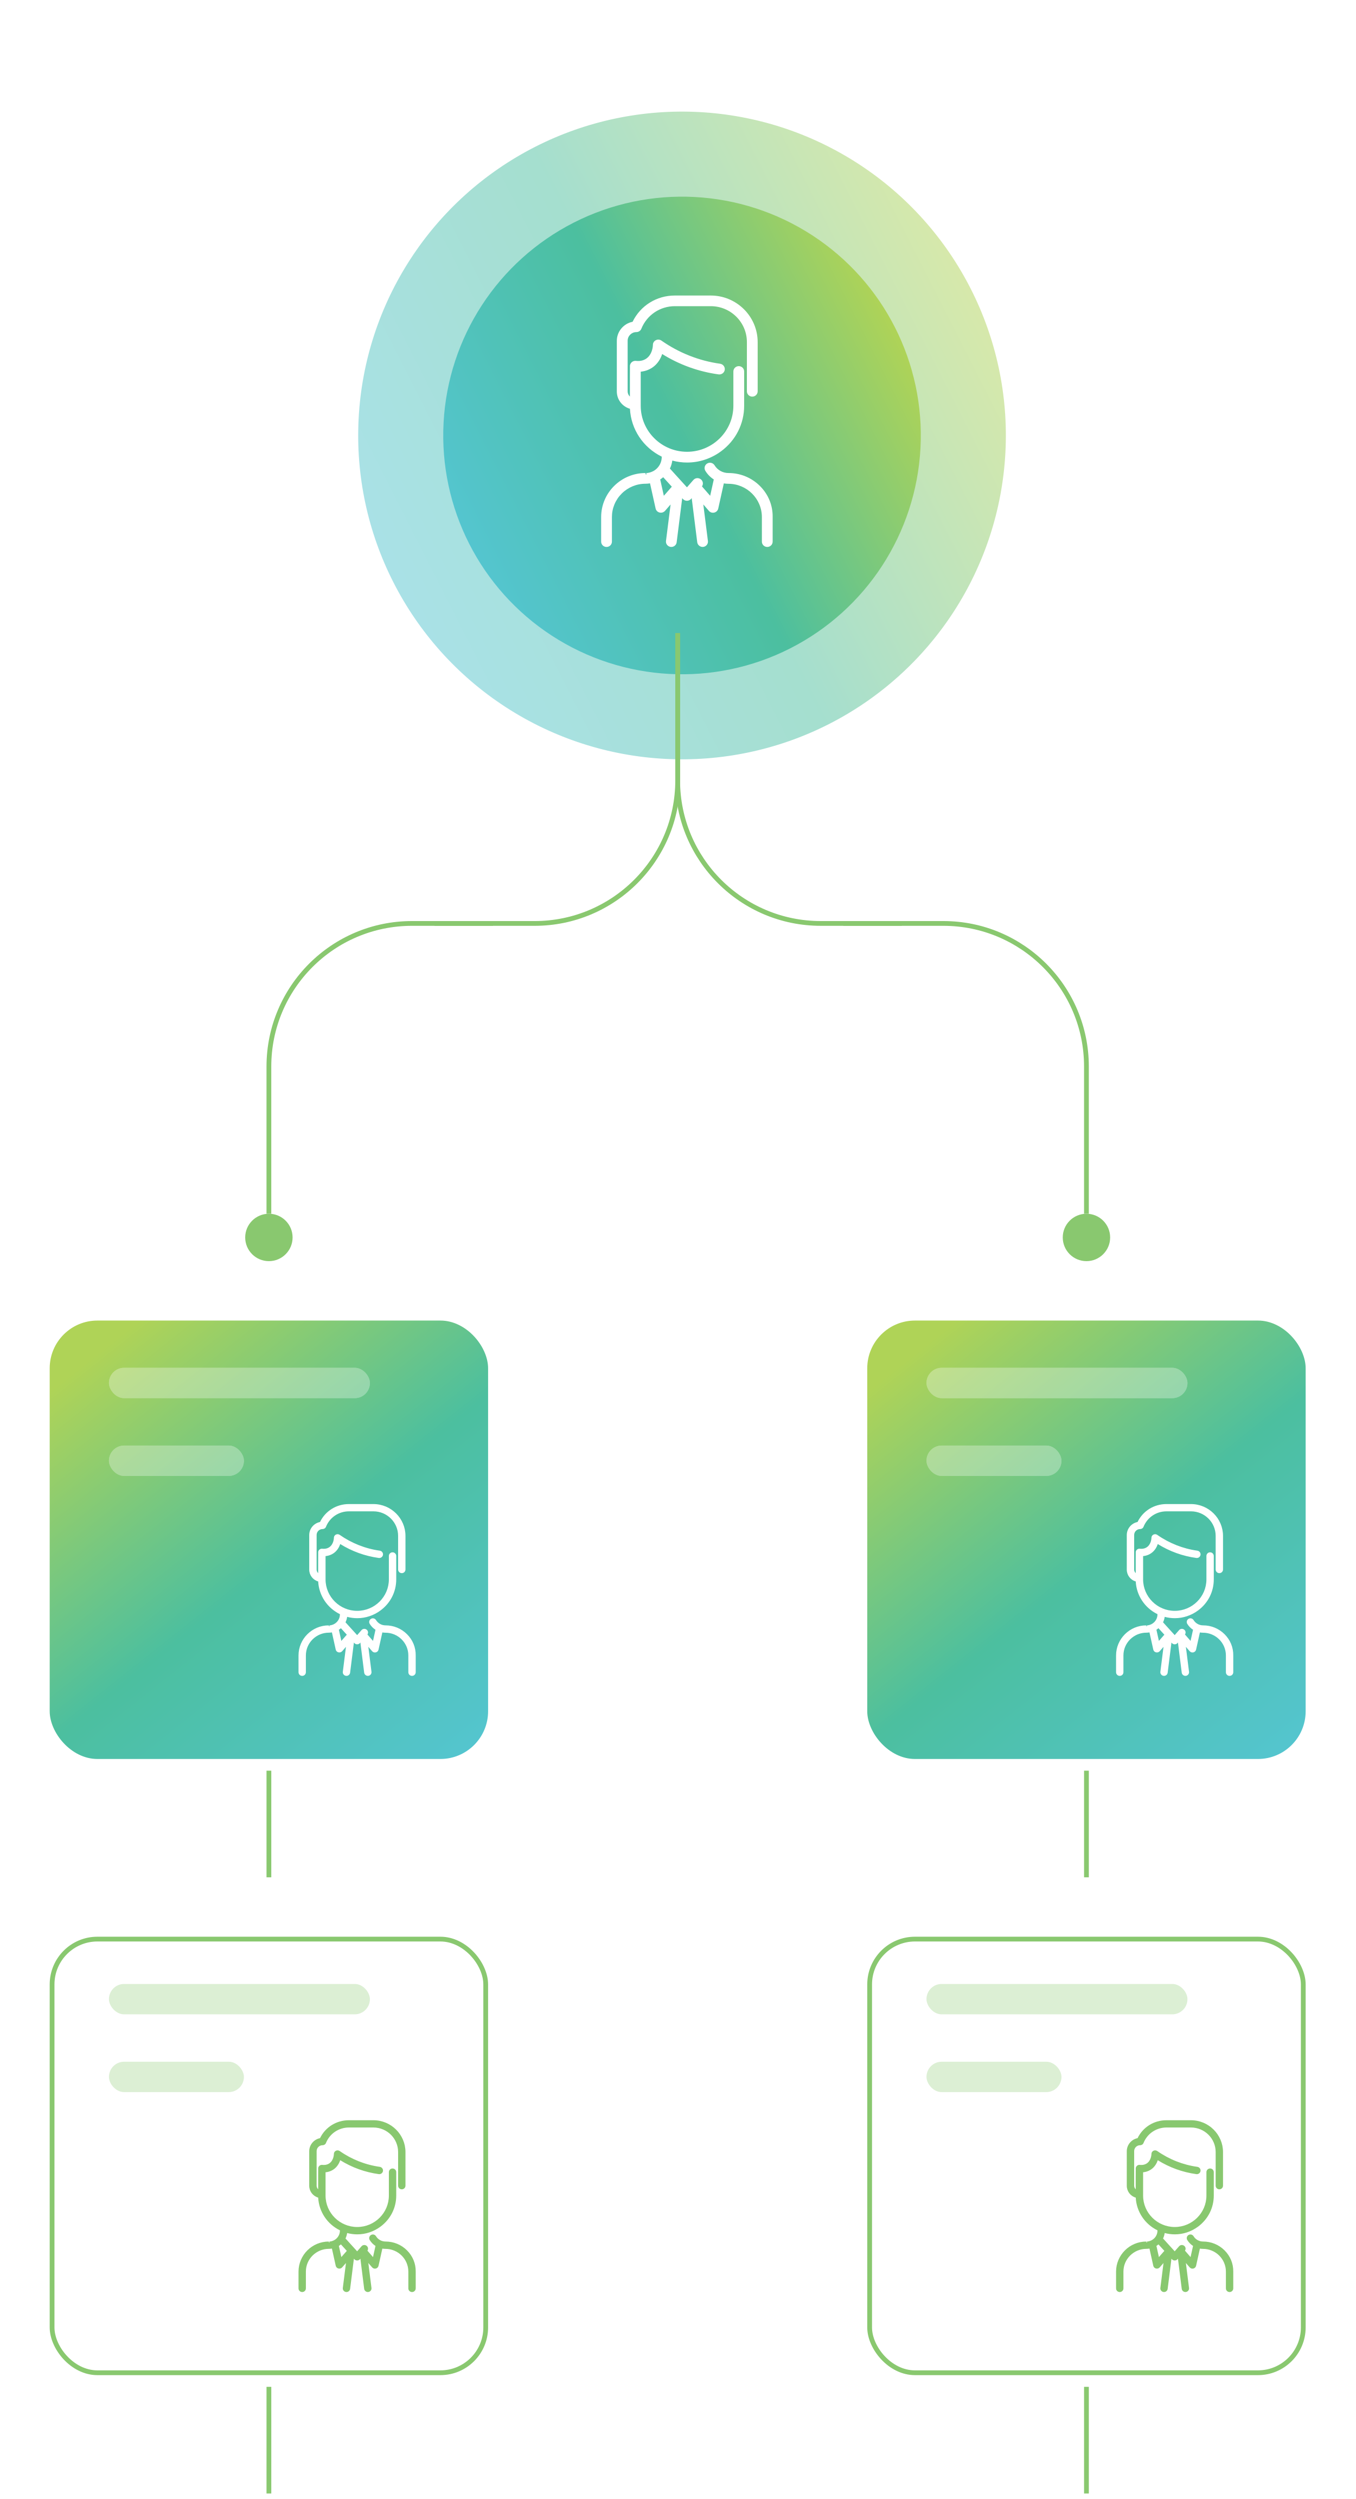 <svg width="191" height="352" viewBox="0 0 191 352" fill="none" xmlns="http://www.w3.org/2000/svg">
<circle opacity="0.5" cx="96.067" cy="61.333" r="45.614" transform="rotate(63.051 96.067 61.333)" fill="url(#paint0_linear)"/>
<circle cx="96.067" cy="61.334" r="33.635" transform="rotate(63.051 96.067 61.334)" fill="url(#paint1_linear)"/>
<circle cx="153.032" cy="174.29" r="3.338" transform="rotate(90 153.032 174.29)" fill="#89C86F"/>
<circle cx="37.875" cy="174.29" r="3.338" transform="rotate(90 37.875 174.29)" fill="#89C86F"/>
<path d="M153.032 249.393L153.032 264.413" stroke="#89C86F" stroke-width="0.672"/>
<path d="M37.876 249.393L37.876 264.413" stroke="#89C86F" stroke-width="0.672"/>
<path d="M127.02 130.063L115.61 130.063C104.478 130.063 95.453 121.039 95.453 109.906L95.453 89.174" stroke="#89C86F" stroke-width="0.672"/>
<path d="M153.031 170.952L153.031 150.22C153.031 139.087 144.007 130.063 132.874 130.063L118.778 130.063" stroke="#89C86F" stroke-width="0.672"/>
<path d="M69.442 130.063L58.032 130.063C46.9 130.063 37.875 139.088 37.875 150.22L37.875 170.952" stroke="#89C86F" stroke-width="0.672"/>
<path d="M95.454 89.175L95.454 109.907C95.454 121.039 86.429 130.064 75.297 130.064L61.2 130.064" stroke="#89C86F" stroke-width="0.672"/>
<g filter="url(#filter0_d)">
<rect x="122.157" y="182.635" width="61.751" height="61.751" rx="6.719" fill="url(#paint2_linear)"/>
</g>
<path d="M172.481 230.167C171.675 229.366 170.601 228.926 169.46 228.926C168.908 228.926 168.409 228.645 168.121 228.182C168.051 228.065 167.933 227.981 167.801 227.948C167.664 227.915 167.527 227.938 167.409 228.009C167.292 228.079 167.207 228.196 167.174 228.327C167.141 228.463 167.164 228.598 167.235 228.715C167.438 229.048 167.716 229.333 168.046 229.544L167.697 231.117L166.91 230.213C166.976 230.11 167.004 230.003 166.995 229.89C166.985 229.759 166.924 229.633 166.816 229.544C166.712 229.455 166.575 229.408 166.438 229.418C166.302 229.427 166.174 229.488 166.08 229.595L165.463 230.302L163.822 228.495C163.94 228.252 164.016 227.995 164.053 227.728C164.525 227.854 165.005 227.915 165.482 227.915C166.646 227.915 167.791 227.541 168.758 226.824C170.162 225.781 170.968 224.189 170.968 222.453V219.153C170.968 218.867 170.737 218.638 170.45 218.638C170.162 218.638 169.931 218.867 169.931 219.153V222.453C169.931 224.891 167.933 226.881 165.472 226.881C163.016 226.881 161.013 224.896 161.013 222.453V219.171C162.003 219.073 162.757 218.451 163.077 217.472C164.741 218.507 166.57 219.167 168.512 219.434C168.795 219.471 169.059 219.274 169.102 218.994C169.139 218.713 168.941 218.451 168.659 218.408C166.632 218.128 164.68 217.355 163.007 216.18C162.846 216.068 162.639 216.054 162.465 216.143C162.29 216.232 162.182 216.41 162.187 216.602C162.187 216.611 162.177 217.538 161.484 217.954C161.098 218.184 160.706 218.146 160.56 218.132C160.532 218.128 160.513 218.128 160.499 218.128H160.494C160.23 218.128 160.009 218.324 159.976 218.586C159.971 218.614 159.971 218.614 159.971 219.836V221.568C159.834 221.437 159.754 221.254 159.754 221.062V216.194C159.754 215.736 160.131 215.361 160.593 215.361C160.805 215.361 160.999 215.235 161.074 215.038C161.607 213.718 162.875 212.866 164.303 212.866H167.754C169.672 212.866 171.232 214.416 171.232 216.321V221.058C171.232 221.343 171.463 221.573 171.751 221.573C172.038 221.573 172.269 221.343 172.269 221.058V216.33C172.269 213.854 170.242 211.841 167.749 211.841H164.298C162.545 211.841 160.989 212.81 160.23 214.369C159.363 214.537 158.713 215.314 158.713 216.204V221.072C158.713 221.849 159.226 222.523 159.976 222.743C160.08 224.718 161.244 226.469 163.035 227.349V227.381C163.035 227.793 162.875 228.182 162.578 228.477C162.092 228.959 161.489 228.931 161.484 228.931C161.536 228.935 161.583 228.982 161.583 229.048C161.527 229.052 161.489 229.052 161.475 229.048V228.926C159.118 228.926 157.204 230.826 157.204 233.167V235.526C157.204 235.812 157.435 236.041 157.723 236.041C158.01 236.041 158.241 235.812 158.241 235.526V233.167C158.241 232.31 158.576 231.505 159.189 230.897C159.801 230.293 160.612 229.956 161.475 229.956C161.621 229.956 161.767 229.942 161.908 229.918L162.446 232.338C162.488 232.53 162.634 232.68 162.828 232.727C163.021 232.774 163.219 232.713 163.351 232.568L163.888 231.95L163.445 235.46C163.426 235.596 163.464 235.732 163.549 235.84C163.634 235.947 163.756 236.017 163.893 236.036C164.176 236.074 164.44 235.872 164.473 235.587L165.005 231.346C165.081 231.43 165.109 231.458 165.119 231.468C165.335 231.655 165.661 231.636 165.854 231.421L165.868 231.402C165.868 231.402 165.868 231.398 165.873 231.398C165.877 231.393 165.877 231.393 165.877 231.388C165.892 231.374 165.901 231.36 165.915 231.346L165.92 231.341L166.453 235.587C166.49 235.868 166.75 236.069 167.032 236.036C167.169 236.017 167.292 235.952 167.376 235.84C167.461 235.732 167.499 235.596 167.48 235.46L167.037 231.95L167.574 232.568C167.702 232.718 167.904 232.778 168.093 232.732C168.286 232.685 168.432 232.535 168.475 232.343L169.012 229.923C169.158 229.947 169.304 229.961 169.446 229.961C171.228 229.961 172.675 231.398 172.675 233.167V235.526C172.675 235.812 172.906 236.041 173.193 236.041C173.481 236.041 173.712 235.812 173.712 235.526V233.167C173.731 232.029 173.288 230.967 172.481 230.167ZM164.006 230.241L163.238 231.117L162.889 229.544C162.988 229.478 163.087 229.408 163.176 229.329L164.006 230.241Z" fill="white"/>
<g opacity="0.3">
<rect x="130.501" y="192.649" width="36.759" height="4.278" rx="2.139" fill="white"/>
<rect x="130.501" y="192.649" width="36.759" height="4.278" rx="2.139" fill="white"/>
<rect x="130.501" y="203.602" width="19.013" height="4.278" rx="2.139" fill="white"/>
<rect x="130.501" y="203.602" width="19.013" height="4.278" rx="2.139" fill="white"/>
</g>
<g filter="url(#filter1_d)">
<rect x="122.157" y="269.419" width="61.751" height="61.751" rx="6.719" fill="white"/>
<rect x="122.493" y="269.755" width="61.079" height="61.079" rx="6.383" stroke="#89C86F" stroke-width="0.672"/>
</g>
<path d="M172.481 316.951C171.675 316.151 170.601 315.711 169.46 315.711C168.908 315.711 168.409 315.43 168.121 314.967C168.051 314.85 167.933 314.765 167.801 314.732C167.664 314.7 167.527 314.723 167.409 314.793C167.292 314.864 167.207 314.981 167.174 315.112C167.141 315.247 167.164 315.383 167.235 315.5C167.438 315.832 167.716 316.118 168.046 316.329L167.697 317.901L166.91 316.998C166.976 316.895 167.004 316.787 166.995 316.675C166.985 316.544 166.924 316.418 166.816 316.329C166.712 316.24 166.575 316.193 166.438 316.202C166.302 316.212 166.174 316.272 166.08 316.38L165.463 317.087L163.822 315.28C163.94 315.037 164.016 314.779 164.053 314.512C164.525 314.639 165.005 314.7 165.482 314.7C166.646 314.7 167.791 314.325 168.758 313.609C170.162 312.565 170.968 310.974 170.968 309.237V305.937C170.968 305.652 170.737 305.422 170.45 305.422C170.162 305.422 169.931 305.652 169.931 305.937V309.237C169.931 311.676 167.933 313.665 165.472 313.665C163.016 313.665 161.013 311.681 161.013 309.237V305.956C162.003 305.858 162.757 305.235 163.077 304.257C164.741 305.291 166.57 305.951 168.512 306.218C168.795 306.256 169.059 306.059 169.102 305.778C169.139 305.497 168.941 305.235 168.659 305.193C166.632 304.912 164.68 304.14 163.007 302.965C162.846 302.853 162.639 302.839 162.465 302.928C162.29 303.017 162.182 303.194 162.187 303.386C162.187 303.396 162.177 304.322 161.484 304.739C161.098 304.968 160.706 304.931 160.56 304.917C160.532 304.912 160.513 304.912 160.499 304.912H160.494C160.23 304.912 160.009 305.109 159.976 305.371C159.971 305.399 159.971 305.399 159.971 306.621V308.353C159.834 308.222 159.754 308.039 159.754 307.847V302.979C159.754 302.52 160.131 302.146 160.593 302.146C160.805 302.146 160.999 302.02 161.074 301.823C161.607 300.503 162.875 299.651 164.303 299.651H167.754C169.672 299.651 171.232 301.2 171.232 303.105V307.842C171.232 308.128 171.463 308.357 171.751 308.357C172.038 308.357 172.269 308.128 172.269 307.842V303.115C172.269 300.639 170.242 298.626 167.749 298.626H164.298C162.545 298.626 160.989 299.595 160.23 301.154C159.363 301.322 158.713 302.099 158.713 302.988V307.856C158.713 308.633 159.226 309.307 159.976 309.527C160.08 311.503 161.244 313.253 163.035 314.133V314.166C163.035 314.578 162.875 314.967 162.578 315.261C162.092 315.744 161.489 315.715 161.484 315.715C161.536 315.72 161.583 315.767 161.583 315.832C161.527 315.837 161.489 315.837 161.475 315.832V315.711C159.118 315.711 157.204 317.611 157.204 319.952V322.311C157.204 322.596 157.435 322.826 157.723 322.826C158.01 322.826 158.241 322.596 158.241 322.311V319.952C158.241 319.095 158.576 318.29 159.189 317.681C159.801 317.078 160.612 316.741 161.475 316.741C161.621 316.741 161.767 316.726 161.908 316.703L162.446 319.123C162.488 319.315 162.634 319.465 162.828 319.512C163.021 319.558 163.219 319.498 163.351 319.352L163.888 318.735L163.445 322.245C163.426 322.381 163.464 322.517 163.549 322.624C163.634 322.732 163.756 322.802 163.893 322.821C164.176 322.858 164.44 322.657 164.473 322.371L165.005 318.131C165.081 318.215 165.109 318.243 165.119 318.252C165.335 318.44 165.661 318.421 165.854 318.206L165.868 318.187C165.868 318.187 165.868 318.182 165.873 318.182C165.877 318.178 165.877 318.178 165.877 318.173C165.892 318.159 165.901 318.145 165.915 318.131L165.92 318.126L166.453 322.371C166.49 322.652 166.75 322.854 167.032 322.821C167.169 322.802 167.292 322.737 167.376 322.624C167.461 322.517 167.499 322.381 167.48 322.245L167.037 318.735L167.574 319.352C167.702 319.502 167.904 319.563 168.093 319.516C168.286 319.469 168.432 319.32 168.475 319.128L169.012 316.708C169.158 316.731 169.304 316.745 169.446 316.745C171.228 316.745 172.675 318.182 172.675 319.952V322.311C172.675 322.596 172.906 322.826 173.193 322.826C173.481 322.826 173.712 322.596 173.712 322.311V319.952C173.731 318.814 173.288 317.752 172.481 316.951ZM164.006 317.026L163.238 317.901L162.889 316.329C162.988 316.263 163.087 316.193 163.176 316.113L164.006 317.026Z" fill="#88C86F"/>
<g opacity="0.3">
<rect x="130.501" y="279.433" width="36.759" height="4.278" rx="2.139" fill="#88C86F"/>
<rect x="130.501" y="290.387" width="19.013" height="4.278" rx="2.139" fill="#88C86F"/>
</g>
<g filter="url(#filter2_d)">
<rect x="7" y="182.635" width="61.751" height="61.751" rx="6.719" fill="url(#paint3_linear)"/>
</g>
<path d="M57.325 230.167C56.519 229.366 55.444 228.926 54.303 228.926C53.752 228.926 53.252 228.645 52.965 228.182C52.894 228.065 52.776 227.981 52.644 227.948C52.508 227.915 52.371 227.938 52.253 228.009C52.135 228.079 52.05 228.196 52.017 228.327C51.984 228.463 52.008 228.598 52.078 228.715C52.281 229.048 52.559 229.333 52.889 229.544L52.541 231.117L51.753 230.213C51.819 230.11 51.848 230.003 51.838 229.89C51.829 229.759 51.767 229.633 51.659 229.544C51.555 229.455 51.419 229.408 51.282 229.418C51.145 229.427 51.018 229.488 50.924 229.595L50.306 230.302L48.666 228.495C48.784 228.252 48.859 227.995 48.897 227.728C49.368 227.854 49.849 227.915 50.325 227.915C51.489 227.915 52.635 227.541 53.601 226.824C55.006 225.781 55.812 224.189 55.812 222.453V219.153C55.812 218.867 55.581 218.638 55.293 218.638C55.006 218.638 54.775 218.867 54.775 219.153V222.453C54.775 224.891 52.776 226.881 50.316 226.881C47.86 226.881 45.856 224.896 45.856 222.453V219.171C46.846 219.073 47.6 218.451 47.921 217.472C49.585 218.507 51.414 219.167 53.356 219.434C53.639 219.471 53.903 219.274 53.945 218.994C53.983 218.713 53.785 218.451 53.502 218.408C51.475 218.128 49.524 217.355 47.85 216.18C47.69 216.068 47.483 216.054 47.308 216.143C47.134 216.232 47.025 216.41 47.03 216.602C47.03 216.611 47.021 217.538 46.328 217.954C45.941 218.184 45.55 218.146 45.404 218.132C45.376 218.128 45.357 218.128 45.343 218.128H45.338C45.074 218.128 44.852 218.324 44.819 218.586C44.815 218.614 44.815 218.614 44.815 219.836V221.568C44.678 221.437 44.598 221.254 44.598 221.062V216.194C44.598 215.736 44.975 215.361 45.437 215.361C45.649 215.361 45.842 215.235 45.918 215.038C46.45 213.718 47.718 212.866 49.147 212.866H52.597C54.516 212.866 56.076 214.416 56.076 216.321V221.058C56.076 221.343 56.307 221.573 56.594 221.573C56.882 221.573 57.113 221.343 57.113 221.058V216.33C57.113 213.854 55.086 211.841 52.592 211.841H49.142C47.388 211.841 45.833 212.81 45.074 214.369C44.206 214.537 43.556 215.314 43.556 216.204V221.072C43.556 221.849 44.07 222.523 44.819 222.743C44.923 224.718 46.087 226.469 47.879 227.349V227.381C47.879 227.793 47.718 228.182 47.421 228.477C46.936 228.959 46.332 228.931 46.328 228.931C46.38 228.935 46.427 228.982 46.427 229.048C46.37 229.052 46.332 229.052 46.318 229.048V228.926C43.961 228.926 42.048 230.826 42.048 233.167L42.048 235.526C42.048 235.812 42.279 236.041 42.566 236.041C42.854 236.041 43.085 235.812 43.085 235.526L43.085 233.167C43.085 232.31 43.419 231.505 44.032 230.897C44.645 230.293 45.456 229.956 46.318 229.956C46.464 229.956 46.611 229.942 46.752 229.918L47.289 232.338C47.332 232.53 47.478 232.68 47.671 232.727C47.864 232.774 48.062 232.713 48.194 232.568L48.732 231.95L48.289 235.46C48.27 235.596 48.307 235.732 48.392 235.84C48.477 235.947 48.6 236.017 48.736 236.036C49.019 236.074 49.283 235.872 49.316 235.587L49.849 231.346C49.924 231.43 49.953 231.458 49.962 231.468C50.179 231.655 50.504 231.636 50.697 231.421L50.712 231.402C50.712 231.402 50.712 231.398 50.716 231.398C50.721 231.393 50.721 231.393 50.721 231.388C50.735 231.374 50.745 231.36 50.759 231.346L50.763 231.341L51.296 235.587C51.334 235.868 51.593 236.069 51.876 236.036C52.013 236.017 52.135 235.952 52.22 235.84C52.305 235.732 52.343 235.596 52.324 235.46L51.881 231.95L52.418 232.568C52.545 232.718 52.748 232.778 52.936 232.732C53.13 232.685 53.276 232.535 53.318 232.343L53.856 229.923C54.002 229.947 54.148 229.961 54.289 229.961C56.071 229.961 57.518 231.398 57.518 233.167V235.526C57.518 235.812 57.749 236.041 58.037 236.041C58.324 236.041 58.555 235.812 58.555 235.526V233.167C58.574 232.029 58.131 230.967 57.325 230.167ZM48.85 230.241L48.081 231.117L47.732 229.544C47.831 229.478 47.93 229.408 48.02 229.329L48.85 230.241Z" fill="white"/>
<g opacity="0.3">
<rect x="15.345" y="192.648" width="36.759" height="4.278" rx="2.139" fill="white"/>
<rect x="15.345" y="192.648" width="36.759" height="4.278" rx="2.139" fill="white"/>
<rect x="15.345" y="203.601" width="19.013" height="4.278" rx="2.139" fill="white"/>
<rect x="15.345" y="203.601" width="19.013" height="4.278" rx="2.139" fill="white"/>
</g>
<g filter="url(#filter3_d)">
<rect x="7" y="269.419" width="61.751" height="61.751" rx="6.719" fill="white"/>
<rect x="7.336" y="269.755" width="61.079" height="61.079" rx="6.383" stroke="#89C86F" stroke-width="0.672"/>
</g>
<path d="M57.325 316.951C56.519 316.151 55.444 315.711 54.303 315.711C53.752 315.711 53.252 315.43 52.965 314.967C52.894 314.85 52.776 314.765 52.644 314.732C52.508 314.7 52.371 314.723 52.253 314.793C52.135 314.864 52.05 314.981 52.017 315.112C51.984 315.247 52.008 315.383 52.078 315.5C52.281 315.832 52.559 316.118 52.889 316.329L52.541 317.901L51.753 316.998C51.819 316.895 51.848 316.787 51.838 316.675C51.829 316.544 51.767 316.418 51.659 316.329C51.555 316.24 51.419 316.193 51.282 316.202C51.145 316.212 51.018 316.272 50.924 316.38L50.306 317.087L48.666 315.28C48.784 315.037 48.859 314.779 48.897 314.512C49.368 314.639 49.849 314.7 50.325 314.7C51.489 314.7 52.635 314.325 53.601 313.609C55.006 312.565 55.812 310.974 55.812 309.237V305.937C55.812 305.652 55.581 305.422 55.293 305.422C55.006 305.422 54.775 305.652 54.775 305.937V309.237C54.775 311.676 52.776 313.665 50.316 313.665C47.86 313.665 45.856 311.681 45.856 309.237V305.956C46.846 305.858 47.6 305.235 47.921 304.257C49.585 305.291 51.414 305.951 53.356 306.218C53.639 306.256 53.903 306.059 53.945 305.778C53.983 305.497 53.785 305.235 53.502 305.193C51.475 304.912 49.524 304.14 47.85 302.965C47.69 302.853 47.483 302.839 47.308 302.928C47.134 303.017 47.025 303.194 47.03 303.386C47.03 303.396 47.021 304.322 46.328 304.739C45.941 304.968 45.55 304.931 45.404 304.917C45.376 304.912 45.357 304.912 45.343 304.912H45.338C45.074 304.912 44.852 305.109 44.819 305.371C44.815 305.399 44.815 305.399 44.815 306.621V308.353C44.678 308.222 44.598 308.039 44.598 307.847V302.979C44.598 302.52 44.975 302.146 45.437 302.146C45.649 302.146 45.842 302.02 45.918 301.823C46.45 300.503 47.718 299.651 49.147 299.651H52.597C54.516 299.651 56.076 301.2 56.076 303.105V307.842C56.076 308.128 56.307 308.357 56.594 308.357C56.882 308.357 57.113 308.128 57.113 307.842V303.115C57.113 300.639 55.086 298.626 52.592 298.626H49.142C47.388 298.626 45.833 299.595 45.074 301.154C44.206 301.322 43.556 302.099 43.556 302.988V307.856C43.556 308.633 44.07 309.307 44.819 309.527C44.923 311.503 46.087 313.253 47.879 314.133V314.166C47.879 314.578 47.718 314.967 47.421 315.261C46.936 315.744 46.332 315.715 46.328 315.715C46.38 315.72 46.427 315.767 46.427 315.832C46.37 315.837 46.332 315.837 46.318 315.832V315.711C43.961 315.711 42.048 317.611 42.048 319.952L42.048 322.311C42.048 322.596 42.279 322.826 42.566 322.826C42.854 322.826 43.085 322.596 43.085 322.311L43.085 319.952C43.085 319.095 43.419 318.29 44.032 317.681C44.645 317.078 45.456 316.741 46.318 316.741C46.464 316.741 46.611 316.726 46.752 316.703L47.289 319.123C47.332 319.315 47.478 319.465 47.671 319.512C47.864 319.558 48.062 319.498 48.194 319.352L48.732 318.735L48.289 322.245C48.27 322.381 48.307 322.517 48.392 322.624C48.477 322.732 48.6 322.802 48.736 322.821C49.019 322.858 49.283 322.657 49.316 322.371L49.849 318.131C49.924 318.215 49.953 318.243 49.962 318.252C50.179 318.44 50.504 318.421 50.697 318.206L50.712 318.187C50.712 318.187 50.712 318.182 50.716 318.182C50.721 318.178 50.721 318.178 50.721 318.173C50.735 318.159 50.745 318.145 50.759 318.131L50.763 318.126L51.296 322.371C51.334 322.652 51.593 322.854 51.876 322.821C52.013 322.802 52.135 322.737 52.22 322.624C52.305 322.517 52.343 322.381 52.324 322.245L51.881 318.735L52.418 319.352C52.545 319.502 52.748 319.563 52.936 319.516C53.13 319.469 53.276 319.32 53.318 319.128L53.856 316.708C54.002 316.731 54.148 316.745 54.289 316.745C56.071 316.745 57.518 318.182 57.518 319.952V322.311C57.518 322.596 57.749 322.826 58.037 322.826C58.324 322.826 58.555 322.596 58.555 322.311V319.952C58.574 318.814 58.131 317.752 57.325 316.951ZM48.85 317.026L48.081 317.901L47.732 316.329C47.831 316.263 47.93 316.193 48.02 316.113L48.85 317.026Z" fill="#88C86F"/>
<g opacity="0.3">
<rect x="15.345" y="279.433" width="36.759" height="4.278" rx="2.139" fill="#88C86F"/>
<rect x="15.345" y="290.386" width="19.013" height="4.278" rx="2.139" fill="#88C86F"/>
</g>
<path d="M153.032 336.177L153.032 351.197" stroke="#89C86F" stroke-width="0.672"/>
<path d="M37.876 336.177L37.876 351.197" stroke="#89C86F" stroke-width="0.672"/>
<path d="M107.032 68.441C105.853 67.269 104.28 66.625 102.611 66.625C101.803 66.625 101.072 66.214 100.651 65.536C100.548 65.365 100.375 65.242 100.182 65.194C99.982 65.146 99.782 65.18 99.61 65.283C99.437 65.385 99.313 65.557 99.265 65.748C99.217 65.947 99.251 66.146 99.355 66.317C99.651 66.803 100.058 67.221 100.541 67.529L100.031 69.831L98.879 68.509C98.975 68.358 99.016 68.201 99.003 68.036C98.989 67.844 98.899 67.66 98.741 67.529C98.589 67.399 98.389 67.331 98.189 67.344C97.989 67.358 97.802 67.447 97.664 67.605L96.761 68.639L94.36 65.995C94.533 65.639 94.643 65.262 94.698 64.872C95.388 65.057 96.092 65.146 96.788 65.146C98.492 65.146 100.169 64.598 101.583 63.55C103.638 62.022 104.818 59.693 104.818 57.152V52.322C104.818 51.904 104.48 51.569 104.059 51.569C103.638 51.569 103.3 51.904 103.3 52.322V57.152C103.3 60.721 100.375 63.632 96.775 63.632C93.18 63.632 90.249 60.727 90.249 57.152V52.35C91.697 52.206 92.801 51.295 93.27 49.863C95.705 51.377 98.382 52.343 101.224 52.733C101.638 52.788 102.024 52.5 102.086 52.089C102.141 51.678 101.852 51.295 101.438 51.233C98.472 50.822 95.616 49.692 93.167 47.972C92.932 47.808 92.629 47.788 92.373 47.918C92.118 48.048 91.96 48.308 91.966 48.589C91.966 48.603 91.953 49.959 90.939 50.569C90.373 50.904 89.8 50.85 89.586 50.829C89.545 50.822 89.517 50.822 89.497 50.822H89.49C89.104 50.822 88.779 51.11 88.731 51.493C88.724 51.535 88.724 51.535 88.724 53.322V55.857C88.524 55.665 88.407 55.398 88.407 55.117V47.993C88.407 47.322 88.959 46.774 89.635 46.774C89.945 46.774 90.228 46.589 90.338 46.301C91.118 44.369 92.974 43.123 95.064 43.123H100.113C102.921 43.123 105.204 45.39 105.204 48.178V55.11C105.204 55.528 105.542 55.864 105.963 55.864C106.384 55.864 106.722 55.528 106.722 55.11V48.192C106.722 44.568 103.756 41.623 100.106 41.623H95.057C92.491 41.623 90.214 43.041 89.104 45.322C87.834 45.568 86.882 46.705 86.882 48.007V55.131C86.882 56.268 87.634 57.254 88.731 57.576C88.883 60.467 90.587 63.029 93.208 64.317V64.365C93.208 64.968 92.974 65.536 92.539 65.968C91.828 66.673 90.945 66.632 90.939 66.632C91.014 66.639 91.083 66.707 91.083 66.803C91.001 66.81 90.945 66.81 90.925 66.803V66.625C87.475 66.625 84.675 69.406 84.675 72.831V76.284C84.675 76.702 85.013 77.037 85.434 77.037C85.854 77.037 86.192 76.702 86.192 76.284V72.831C86.192 71.578 86.682 70.4 87.579 69.509C88.476 68.625 89.662 68.132 90.925 68.132C91.139 68.132 91.352 68.112 91.559 68.077L92.346 71.619C92.408 71.9 92.622 72.119 92.905 72.188C93.187 72.256 93.477 72.167 93.67 71.955L94.457 71.05L93.808 76.188C93.781 76.386 93.836 76.585 93.96 76.743C94.084 76.9 94.263 77.003 94.464 77.03C94.877 77.085 95.264 76.791 95.312 76.373L96.092 70.167C96.202 70.29 96.243 70.331 96.257 70.345C96.575 70.619 97.05 70.591 97.333 70.276L97.354 70.249C97.354 70.249 97.354 70.242 97.361 70.242C97.368 70.235 97.368 70.235 97.368 70.228C97.388 70.208 97.402 70.187 97.423 70.167L97.43 70.16L98.209 76.373C98.265 76.784 98.644 77.078 99.058 77.03C99.258 77.003 99.437 76.907 99.561 76.743C99.686 76.585 99.741 76.386 99.713 76.188L99.065 71.05L99.851 71.955C100.037 72.174 100.334 72.263 100.61 72.194C100.893 72.126 101.107 71.907 101.169 71.626L101.955 68.084C102.169 68.118 102.383 68.139 102.59 68.139C105.197 68.139 107.315 70.242 107.315 72.831V76.284C107.315 76.702 107.653 77.037 108.074 77.037C108.495 77.037 108.833 76.702 108.833 76.284V72.831C108.86 71.167 108.212 69.612 107.032 68.441ZM94.629 68.55L93.505 69.831L92.994 67.529C93.139 67.433 93.284 67.331 93.415 67.214L94.629 68.55Z" fill="white"/>
<defs>
<filter id="filter0_d" x="115.438" y="179.275" width="75.189" height="75.189" filterUnits="userSpaceOnUse" color-interpolation-filters="sRGB">
<feFlood flood-opacity="0" result="BackgroundImageFix"/>
<feColorMatrix in="SourceAlpha" type="matrix" values="0 0 0 0 0 0 0 0 0 0 0 0 0 0 0 0 0 0 127 0"/>
<feOffset dy="3.36"/>
<feGaussianBlur stdDeviation="3.36"/>
<feColorMatrix type="matrix" values="0 0 0 0 0 0 0 0 0 0 0 0 0 0 0 0 0 0 0.1 0"/>
<feBlend mode="normal" in2="BackgroundImageFix" result="effect1_dropShadow"/>
<feBlend mode="normal" in="SourceGraphic" in2="effect1_dropShadow" result="shape"/>
</filter>
<filter id="filter1_d" x="115.438" y="266.06" width="75.189" height="75.189" filterUnits="userSpaceOnUse" color-interpolation-filters="sRGB">
<feFlood flood-opacity="0" result="BackgroundImageFix"/>
<feColorMatrix in="SourceAlpha" type="matrix" values="0 0 0 0 0 0 0 0 0 0 0 0 0 0 0 0 0 0 127 0"/>
<feOffset dy="3.36"/>
<feGaussianBlur stdDeviation="3.36"/>
<feColorMatrix type="matrix" values="0 0 0 0 0 0 0 0 0 0 0 0 0 0 0 0 0 0 0.1 0"/>
<feBlend mode="normal" in2="BackgroundImageFix" result="effect1_dropShadow"/>
<feBlend mode="normal" in="SourceGraphic" in2="effect1_dropShadow" result="shape"/>
</filter>
<filter id="filter2_d" x="0.281" y="179.275" width="75.189" height="75.189" filterUnits="userSpaceOnUse" color-interpolation-filters="sRGB">
<feFlood flood-opacity="0" result="BackgroundImageFix"/>
<feColorMatrix in="SourceAlpha" type="matrix" values="0 0 0 0 0 0 0 0 0 0 0 0 0 0 0 0 0 0 127 0"/>
<feOffset dy="3.36"/>
<feGaussianBlur stdDeviation="3.36"/>
<feColorMatrix type="matrix" values="0 0 0 0 0 0 0 0 0 0 0 0 0 0 0 0 0 0 0.1 0"/>
<feBlend mode="normal" in2="BackgroundImageFix" result="effect1_dropShadow"/>
<feBlend mode="normal" in="SourceGraphic" in2="effect1_dropShadow" result="shape"/>
</filter>
<filter id="filter3_d" x="0.281" y="266.06" width="75.189" height="75.189" filterUnits="userSpaceOnUse" color-interpolation-filters="sRGB">
<feFlood flood-opacity="0" result="BackgroundImageFix"/>
<feColorMatrix in="SourceAlpha" type="matrix" values="0 0 0 0 0 0 0 0 0 0 0 0 0 0 0 0 0 0 127 0"/>
<feOffset dy="3.36"/>
<feGaussianBlur stdDeviation="3.36"/>
<feColorMatrix type="matrix" values="0 0 0 0 0 0 0 0 0 0 0 0 0 0 0 0 0 0 0.1 0"/>
<feBlend mode="normal" in2="BackgroundImageFix" result="effect1_dropShadow"/>
<feBlend mode="normal" in="SourceGraphic" in2="effect1_dropShadow" result="shape"/>
</filter>
<linearGradient id="paint0_linear" x1="96.067" y1="15.719" x2="96.067" y2="106.948" gradientUnits="userSpaceOnUse">
<stop stop-color="#AFD357"/>
<stop offset="0.505" stop-color="#4CBF9F"/>
<stop offset="1" stop-color="#54C5CF"/>
</linearGradient>
<linearGradient id="paint1_linear" x1="96.067" y1="27.699" x2="96.067" y2="94.968" gradientUnits="userSpaceOnUse">
<stop stop-color="#AFD357"/>
<stop offset="0.505" stop-color="#4CBF9F"/>
<stop offset="1" stop-color="#54C5CF"/>
</linearGradient>
<linearGradient id="paint2_linear" x1="126.329" y1="189.311" x2="173.894" y2="249.392" gradientUnits="userSpaceOnUse">
<stop stop-color="#AFD357"/>
<stop offset="0.505" stop-color="#4CBF9F"/>
<stop offset="1" stop-color="#54C5CF"/>
</linearGradient>
<linearGradient id="paint3_linear" x1="11.172" y1="189.311" x2="58.737" y2="249.392" gradientUnits="userSpaceOnUse">
<stop stop-color="#AFD357"/>
<stop offset="0.505" stop-color="#4CBF9F"/>
<stop offset="1" stop-color="#54C5CF"/>
</linearGradient>
</defs>
</svg>
